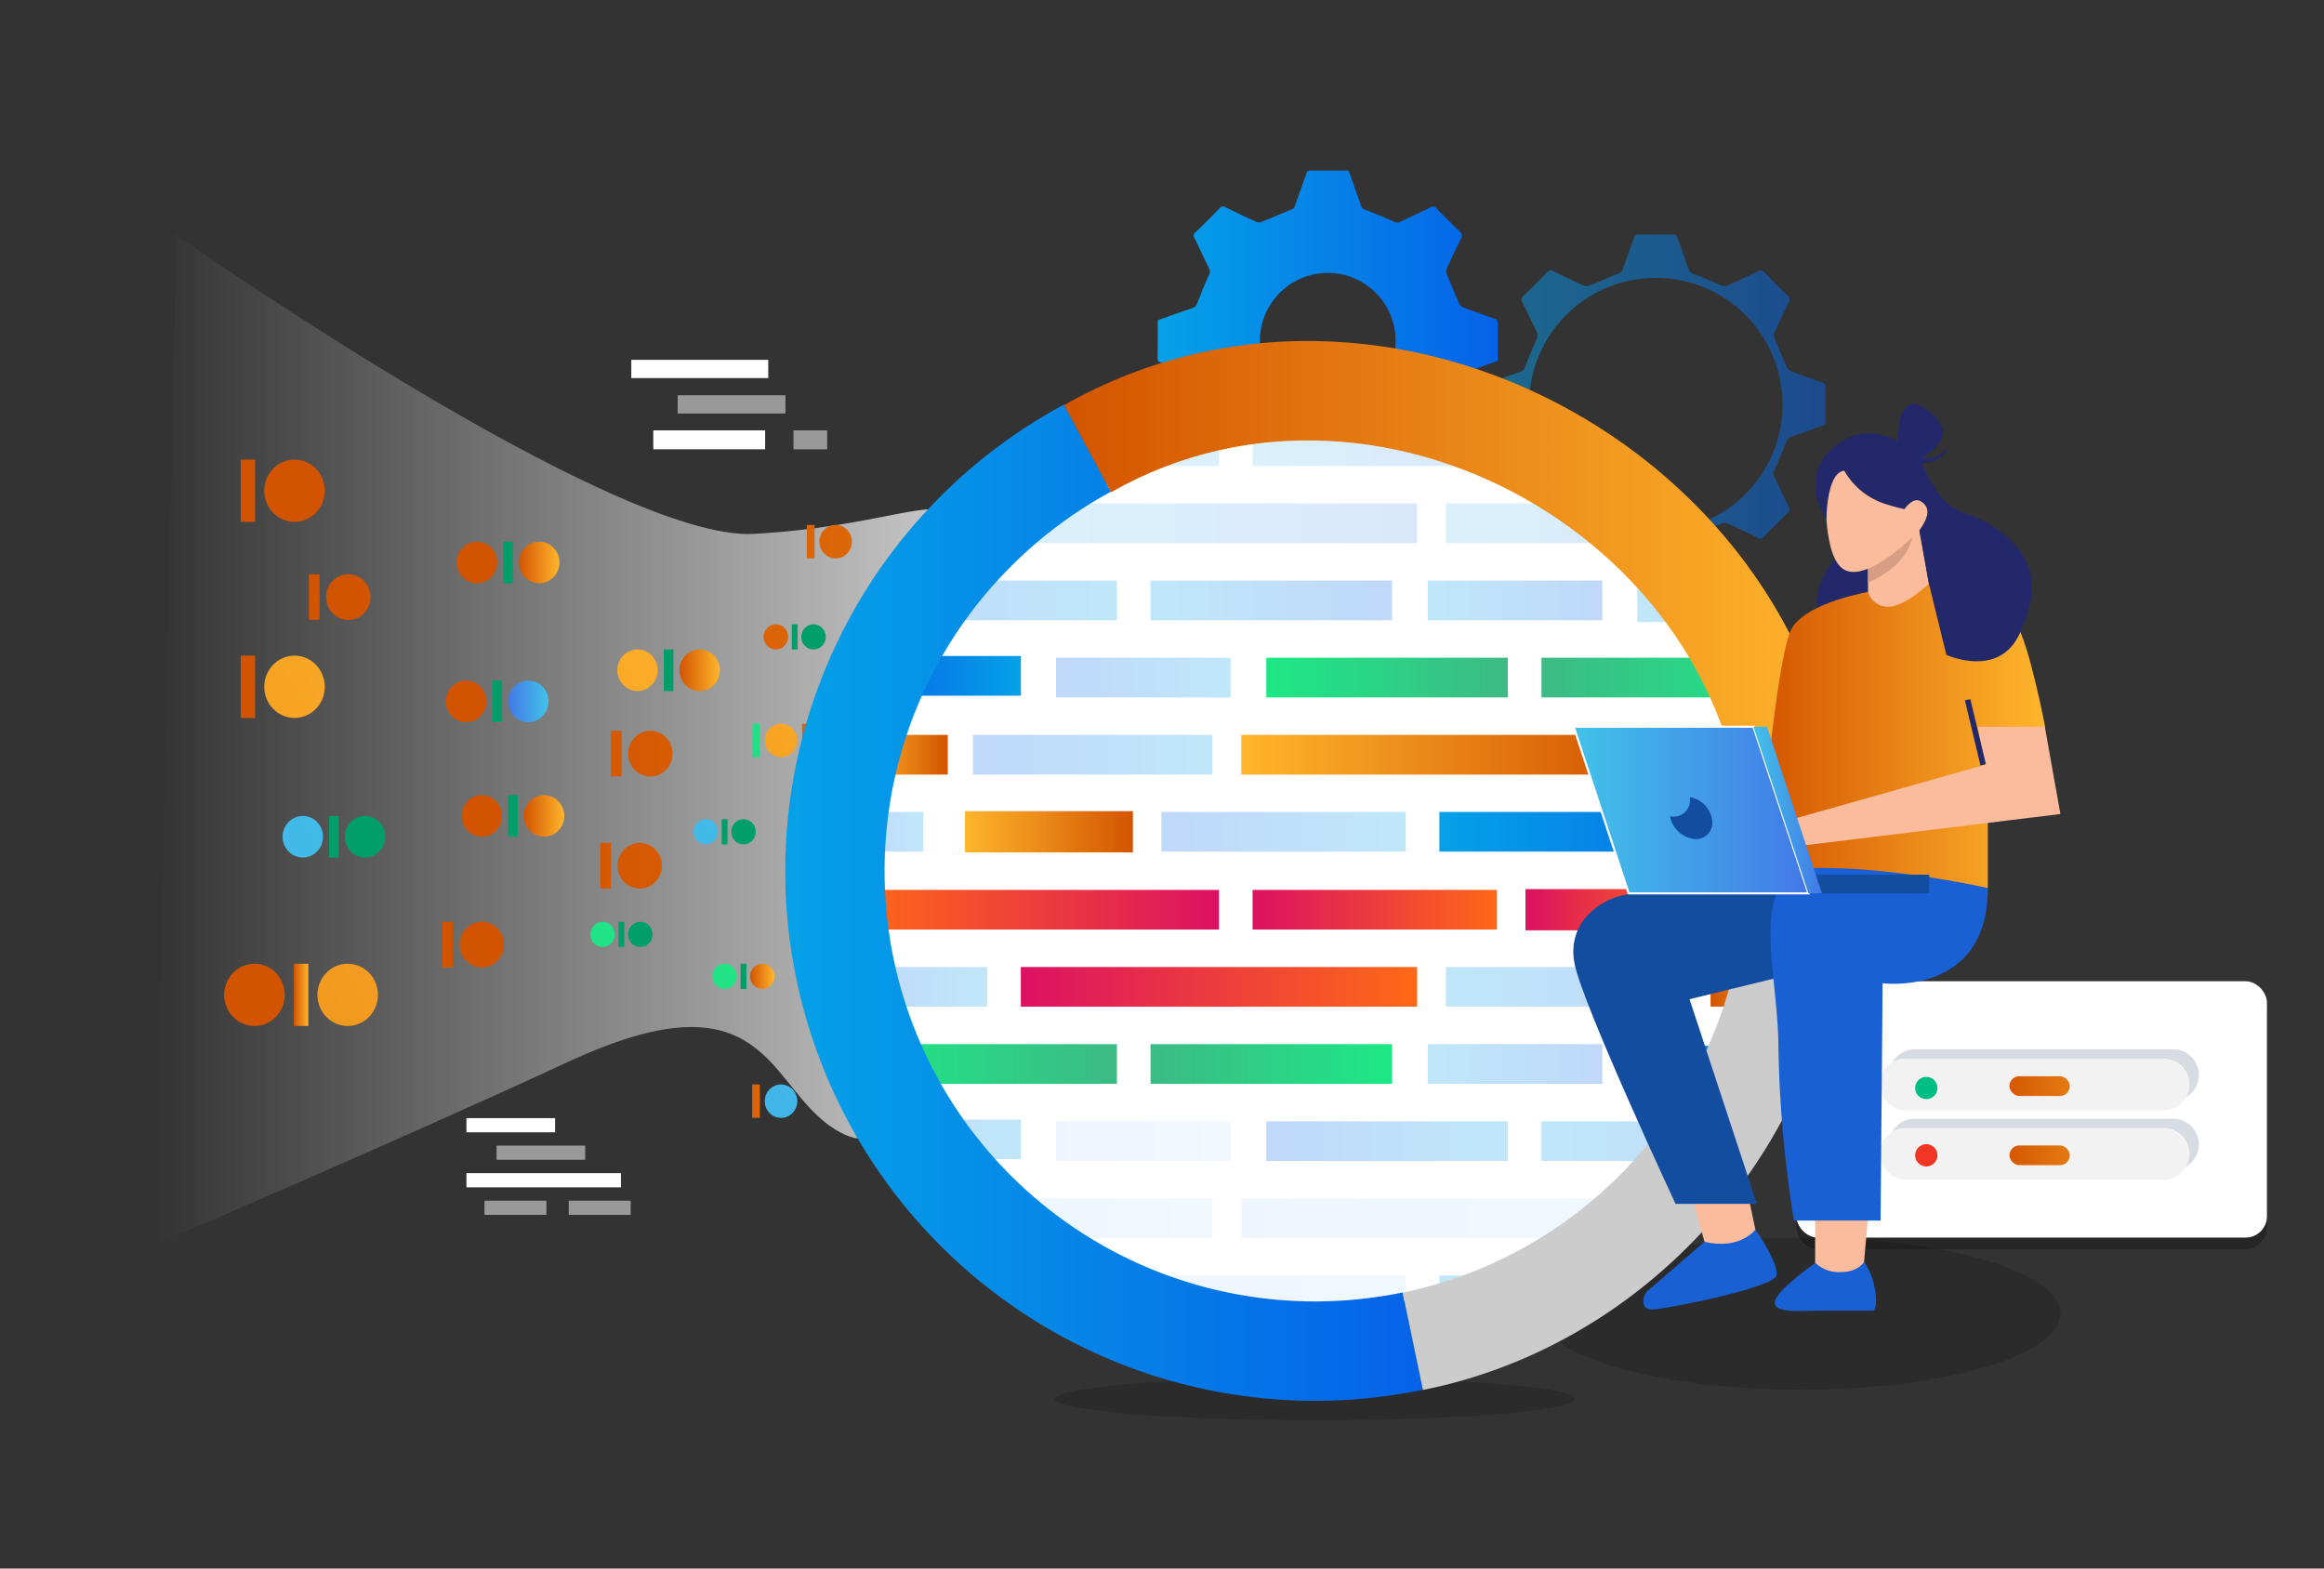 <svg id="Layer_1" data-name="Layer 1" xmlns="http://www.w3.org/2000/svg" xmlns:xlink="http://www.w3.org/1999/xlink" viewBox="0 0 400 270"><rect x="0" y="0" width="400" height="270" fill="#333333" stroke="none"/><defs><style>.cls-1,.cls-107{fill:none;}.cls-2,.cls-42,.cls-43,.cls-44,.cls-45,.cls-46,.cls-50,.cls-52{opacity:0.15;}.cls-3{fill:url(#linear-gradient);}.cls-110,.cls-4{opacity:0.5;}.cls-5{fill:url(#linear-gradient-2);}.cls-6{opacity:0.73;fill:url(#linear-gradient-3);}.cls-7{fill:url(#linear-gradient-4);}.cls-8{fill:url(#linear-gradient-5);}.cls-9{fill:url(#linear-gradient-6);}.cls-10{fill:url(#linear-gradient-7);}.cls-11{fill:url(#linear-gradient-9);}.cls-12{fill:url(#linear-gradient-10);}.cls-13{fill:url(#linear-gradient-13);}.cls-14{fill:url(#linear-gradient-16);}.cls-15{fill:url(#linear-gradient-17);}.cls-16{fill:url(#linear-gradient-18);}.cls-17{fill:url(#linear-gradient-19);}.cls-18{fill:url(#linear-gradient-22);}.cls-19{fill:url(#linear-gradient-24);}.cls-20{fill:url(#linear-gradient-25);}.cls-21{fill:url(#linear-gradient-28);}.cls-22{fill:url(#linear-gradient-31);}.cls-23{fill:#009e69;}.cls-24{fill:url(#linear-gradient-34);}.cls-25{fill:url(#linear-gradient-35);}.cls-26{fill:url(#linear-gradient-36);}.cls-27{fill:url(#linear-gradient-37);}.cls-28{fill:url(#linear-gradient-38);}.cls-29{fill:url(#linear-gradient-39);}.cls-30{fill:url(#linear-gradient-40);}.cls-31{fill:url(#linear-gradient-41);}.cls-32{fill:url(#linear-gradient-42);}.cls-33{fill:url(#linear-gradient-43);}.cls-34{fill:url(#linear-gradient-44);}.cls-35{fill:url(#linear-gradient-45);}.cls-36{fill:url(#linear-gradient-46);}.cls-37{fill:url(#linear-gradient-47);}.cls-38{opacity:0.1;fill:url(#linear-gradient-48);}.cls-110,.cls-39{fill:#fff;}.cls-40{clip-path:url(#clip-path);}.cls-41,.cls-47,.cls-48,.cls-49,.cls-51,.cls-55,.cls-56,.cls-59,.cls-64,.cls-67,.cls-71,.cls-73,.cls-76,.cls-77,.cls-79,.cls-80,.cls-81,.cls-84,.cls-86,.cls-89,.cls-93{opacity:0.25;}.cls-41{fill:url(#linear-gradient-49);}.cls-42{fill:url(#linear-gradient-50);}.cls-43{fill:url(#linear-gradient-51);}.cls-44{fill:url(#linear-gradient-52);}.cls-45{fill:url(#linear-gradient-53);}.cls-46{fill:url(#linear-gradient-54);}.cls-47{fill:url(#linear-gradient-55);}.cls-48{fill:url(#linear-gradient-56);}.cls-49{fill:url(#linear-gradient-57);}.cls-50{fill:url(#linear-gradient-58);}.cls-51{fill:url(#linear-gradient-59);}.cls-52{fill:url(#linear-gradient-60);}.cls-53{fill:url(#linear-gradient-61);}.cls-54{fill:url(#linear-gradient-62);}.cls-55{fill:url(#linear-gradient-63);}.cls-56{fill:url(#linear-gradient-64);}.cls-57{fill:url(#linear-gradient-65);}.cls-58{fill:url(#linear-gradient-66);}.cls-59{fill:url(#linear-gradient-67);}.cls-60{fill:url(#linear-gradient-68);}.cls-61{fill:url(#linear-gradient-69);}.cls-62{fill:url(#linear-gradient-70);}.cls-63{fill:url(#linear-gradient-71);}.cls-64{fill:url(#linear-gradient-72);}.cls-65{fill:url(#linear-gradient-73);}.cls-66{fill:url(#linear-gradient-74);}.cls-67{fill:url(#linear-gradient-75);}.cls-68{fill:url(#linear-gradient-76);}.cls-69{fill:url(#linear-gradient-77);}.cls-70{fill:url(#linear-gradient-78);}.cls-71{fill:url(#linear-gradient-79);}.cls-72{fill:url(#linear-gradient-80);}.cls-73{fill:url(#linear-gradient-81);}.cls-74{fill:url(#linear-gradient-82);}.cls-75{fill:url(#linear-gradient-83);}.cls-76{fill:url(#linear-gradient-84);}.cls-78{fill:url(#linear-gradient-85);}.cls-79{fill:url(#linear-gradient-86);}.cls-80{fill:url(#linear-gradient-87);}.cls-81{fill:url(#linear-gradient-88);}.cls-82{fill:url(#linear-gradient-89);}.cls-83{fill:url(#linear-gradient-90);}.cls-84{fill:url(#linear-gradient-91);}.cls-85{fill:url(#linear-gradient-92);}.cls-86{fill:url(#linear-gradient-93);}.cls-87{fill:url(#linear-gradient-94);}.cls-88{fill:url(#linear-gradient-95);}.cls-89{fill:url(#linear-gradient-96);}.cls-90{fill:url(#linear-gradient-97);}.cls-91{fill:#ccc;}.cls-92{fill:url(#linear-gradient-98);}.cls-94{fill:url(#linear-gradient-99);}.cls-95{fill:#f2f2f2;}.cls-96{fill:#d7dce2;}.cls-97{fill:url(#linear-gradient-100);}.cls-98{fill:url(#linear-gradient-102);}.cls-99{fill:#00be84;}.cls-100{fill:#f13624;}.cls-101{fill:#fbbc9d;}.cls-102{fill:#134da0;}.cls-103{fill:#23286b;}.cls-104{fill:url(#linear-gradient-104);}.cls-105{fill:#1860d3;}.cls-106{fill:#d89e84;}.cls-107{stroke:#23286b;stroke-width:0.96px;}.cls-107,.cls-108{stroke-miterlimit:10;}.cls-108{stroke:#fff;stroke-width:0.37px;fill:url(#linear-gradient-105);}.cls-109{fill:url(#linear-gradient-106);}</style><linearGradient id="linear-gradient" x1="199.26" y1="58.65" x2="257.8" y2="58.65" gradientUnits="userSpaceOnUse"><stop offset="0" stop-color="#05a1e8"/><stop offset="1" stop-color="#0562e8"/></linearGradient><linearGradient id="linear-gradient-2" x1="255.68" y1="69.64" x2="314.22" y2="69.64" xlink:href="#linear-gradient"/><linearGradient id="linear-gradient-3" x1="26.63" y1="127.36" x2="163.97" y2="127.36" gradientUnits="userSpaceOnUse"><stop offset="0" stop-color="#fff" stop-opacity="0"/><stop offset="1" stop-color="#fff"/></linearGradient><linearGradient id="linear-gradient-4" x1="50.58" y1="171.25" x2="53.06" y2="171.25" gradientUnits="userSpaceOnUse"><stop offset="0" stop-color="#d35400"/><stop offset="1" stop-color="#ffb62d"/></linearGradient><linearGradient id="linear-gradient-5" x1="94.14" y1="171.25" x2="383.66" y2="171.25" xlink:href="#linear-gradient-4"/><linearGradient id="linear-gradient-6" x1="-103.2" y1="263.56" x2="122.38" y2="135.84" xlink:href="#linear-gradient-4"/><linearGradient id="linear-gradient-7" x1="94.14" y1="118.22" x2="383.66" y2="118.22" xlink:href="#linear-gradient-4"/><linearGradient id="linear-gradient-9" x1="-134.67" y1="223.16" x2="90.91" y2="95.45" xlink:href="#linear-gradient-4"/><linearGradient id="linear-gradient-10" x1="94.14" y1="149.02" x2="383.66" y2="149.02" xlink:href="#linear-gradient-4"/><linearGradient id="linear-gradient-13" x1="94.14" y1="102.78" x2="383.66" y2="102.78" xlink:href="#linear-gradient-4"/><linearGradient id="linear-gradient-16" x1="32.76" y1="182.59" x2="155.29" y2="113.21" gradientUnits="userSpaceOnUse"><stop offset="0" stop-color="#3dba85"/><stop offset="1" stop-color="#1de885"/></linearGradient><linearGradient id="linear-gradient-17" x1="94.14" y1="127.46" x2="383.66" y2="127.46" xlink:href="#linear-gradient-4"/><linearGradient id="linear-gradient-18" x1="35.03" y1="183.74" x2="155.99" y2="115.25" xlink:href="#linear-gradient-4"/><linearGradient id="linear-gradient-19" x1="88.04" y1="93.24" x2="377.56" y2="93.24" xlink:href="#linear-gradient-4"/><linearGradient id="linear-gradient-22" x1="84.21" y1="189.55" x2="373.73" y2="189.55" xlink:href="#linear-gradient-4"/><linearGradient id="linear-gradient-24" x1="35.03" y1="245.82" x2="155.99" y2="177.34" gradientUnits="userSpaceOnUse"><stop offset="0" stop-color="#4279e8"/><stop offset="1" stop-color="#42c2e8"/></linearGradient><linearGradient id="linear-gradient-25" x1="94.14" y1="162.6" x2="383.66" y2="162.6" xlink:href="#linear-gradient-4"/><linearGradient id="linear-gradient-28" x1="94.14" y1="129.73" x2="383.66" y2="129.73" xlink:href="#linear-gradient-4"/><linearGradient id="linear-gradient-31" x1="94.14" y1="84.47" x2="383.66" y2="84.47" xlink:href="#linear-gradient-4"/><linearGradient id="linear-gradient-34" x1="94.14" y1="96.82" x2="383.66" y2="96.82" xlink:href="#linear-gradient-4"/><linearGradient id="linear-gradient-35" x1="89.33" y1="96.82" x2="96.29" y2="96.82" xlink:href="#linear-gradient-4"/><linearGradient id="linear-gradient-36" x1="94.14" y1="140.45" x2="383.66" y2="140.45" xlink:href="#linear-gradient-4"/><linearGradient id="linear-gradient-37" x1="90.16" y1="140.45" x2="97.12" y2="140.45" xlink:href="#linear-gradient-4"/><linearGradient id="linear-gradient-38" x1="43.41" y1="214.09" x2="134.65" y2="162.43" xlink:href="#linear-gradient-16"/><linearGradient id="linear-gradient-39" x1="129.1" y1="168.06" x2="133.32" y2="168.06" xlink:href="#linear-gradient-4"/><linearGradient id="linear-gradient-40" x1="85.95" y1="109.63" x2="375.47" y2="109.63" xlink:href="#linear-gradient-4"/><linearGradient id="linear-gradient-41" x1="22.41" y1="206.88" x2="113.65" y2="155.22" xlink:href="#linear-gradient-16"/><linearGradient id="linear-gradient-42" x1="40.17" y1="189.22" x2="131.41" y2="137.56" xlink:href="#linear-gradient-24"/><linearGradient id="linear-gradient-43" x1="-82.04" y1="219.98" x2="68.51" y2="134.75" xlink:href="#linear-gradient-24"/><linearGradient id="linear-gradient-44" x1="-24.44" y1="191.33" x2="126.11" y2="106.1" xlink:href="#linear-gradient-4"/><linearGradient id="linear-gradient-45" x1="116.95" y1="115.37" x2="123.91" y2="115.37" xlink:href="#linear-gradient-4"/><linearGradient id="linear-gradient-46" x1="94.14" y1="120.73" x2="383.66" y2="120.73" xlink:href="#linear-gradient-4"/><linearGradient id="linear-gradient-47" x1="87.46" y1="120.73" x2="94.41" y2="120.73" xlink:href="#linear-gradient-24"/><linearGradient id="linear-gradient-48" x1="150.55" y1="149.89" x2="302.08" y2="149.89" xlink:href="#linear-gradient"/><clipPath id="clip-path"><circle class="cls-1" cx="226.31" cy="149.89" r="75.77"/></clipPath><linearGradient id="linear-gradient-49" x1="314.63" y1="6566.21" x2="356.2" y2="6566.21" gradientTransform="matrix(1, 0, 0, -1, -116.61, 6669.56)" xlink:href="#linear-gradient"/><linearGradient id="linear-gradient-50" x1="292.31" y1="6579.49" x2="360.51" y2="6579.49" gradientTransform="matrix(1, 0, 0, -1, -116.61, 6669.56)" xlink:href="#linear-gradient"/><linearGradient id="linear-gradient-51" x1="365.47" y1="6579.49" x2="406.7" y2="6579.49" gradientTransform="matrix(1, 0, 0, -1, -116.61, 6669.56)" xlink:href="#linear-gradient"/><linearGradient id="linear-gradient-52" x1="332.2" y1="6592.75" x2="374.26" y2="6592.75" gradientTransform="matrix(1, 0, 0, -1, -116.61, 6669.56)" xlink:href="#linear-gradient"/><linearGradient id="linear-gradient-53" x1="411.02" y1="6579.49" x2="426.02" y2="6579.49" gradientTransform="matrix(1, 0, 0, -1, -116.61, 6669.56)" xlink:href="#linear-gradient"/><linearGradient id="linear-gradient-54" x1="379.17" y1="6592.75" x2="408.07" y2="6592.75" gradientTransform="matrix(1, 0, 0, -1, -116.61, 6669.56)" xlink:href="#linear-gradient"/><linearGradient id="linear-gradient-55" x1="362.33" y1="6566.21" x2="392.39" y2="6566.21" gradientTransform="matrix(1, 0, 0, -1, -116.61, 6669.56)" xlink:href="#linear-gradient"/><linearGradient id="linear-gradient-56" x1="-7573.05" y1="6566.21" x2="-7528.91" y2="6566.21" gradientTransform="translate(-7380.81 6669.56) rotate(180)" xlink:href="#linear-gradient"/><linearGradient id="linear-gradient-57" x1="-7550.72" y1="6579.49" x2="-7528.91" y2="6579.49" gradientTransform="translate(-7380.81 6669.56) rotate(180)" xlink:href="#linear-gradient"/><linearGradient id="linear-gradient-58" x1="-7590.61" y1="6592.75" x2="-7528.91" y2="6592.75" gradientTransform="translate(-7380.81 6669.56) rotate(180)" xlink:href="#linear-gradient"/><linearGradient id="linear-gradient-59" x1="398.43" y1="6565.91" x2="426.02" y2="6565.91" gradientTransform="matrix(1, 0, 0, -1, -116.61, 6669.56)" xlink:href="#linear-gradient"/><linearGradient id="linear-gradient-60" x1="415.22" y1="6592.75" x2="426.06" y2="6592.75" gradientTransform="matrix(1, 0, 0, -1, -116.61, 6669.56)" xlink:href="#linear-gradient"/><linearGradient id="linear-gradient-61" x1="-3742.73" y1="316.23" x2="-3701.16" y2="316.23" gradientTransform="matrix(-1, 0, 0, 1, -3483.21, -199.59)" xlink:href="#linear-gradient-16"/><linearGradient id="linear-gradient-62" x1="-3765.05" y1="329.5" x2="-3696.85" y2="329.5" gradientTransform="matrix(-1, 0, 0, 1, -3483.21, -199.59)" xlink:href="#linear-gradient-4"/><linearGradient id="linear-gradient-63" x1="-3691.9" y1="329.5" x2="-3650.67" y2="329.5" gradientTransform="matrix(-1, 0, 0, 1, -3483.21, -199.59)" xlink:href="#linear-gradient"/><linearGradient id="linear-gradient-64" x1="-3725.17" y1="342.77" x2="-3683.11" y2="342.77" gradientTransform="matrix(-1, 0, 0, 1, -3483.21, -199.59)" xlink:href="#linear-gradient"/><linearGradient id="linear-gradient-65" x1="-3646.34" y1="329.5" x2="-3631.34" y2="329.5" gradientTransform="matrix(-1, 0, 0, 1, -3483.21, -199.59)" xlink:href="#linear-gradient-4"/><linearGradient id="linear-gradient-66" x1="-3678.2" y1="342.77" x2="-3649.3" y2="342.77" gradientTransform="matrix(-1, 0, 0, 1, -3483.21, -199.59)" xlink:href="#linear-gradient-4"/><linearGradient id="linear-gradient-67" x1="-3695.03" y1="316.23" x2="-3664.98" y2="316.23" gradientTransform="matrix(-1, 0, 0, 1, -3483.21, -199.59)" xlink:href="#linear-gradient"/><linearGradient id="linear-gradient-68" x1="-3515.69" y1="316.23" x2="-3471.54" y2="316.23" gradientTransform="translate(3781 -199.59)" xlink:href="#linear-gradient-16"/><linearGradient id="linear-gradient-69" x1="-3493.36" y1="329.5" x2="-3471.54" y2="329.5" gradientTransform="translate(3781 -199.59)" xlink:href="#linear-gradient-4"/><linearGradient id="linear-gradient-70" x1="-3533.25" y1="342.77" x2="-3471.54" y2="342.77" gradientTransform="translate(3781 -199.59)" xlink:href="#linear-gradient"/><linearGradient id="linear-gradient-71" x1="-3658.93" y1="315.93" x2="-3631.34" y2="315.93" gradientTransform="matrix(-1, 0, 0, 1, -3483.21, -199.59)" xlink:href="#linear-gradient"/><linearGradient id="linear-gradient-72" x1="-3642.15" y1="342.77" x2="-3631.3" y2="342.77" gradientTransform="matrix(-1, 0, 0, 1, -3483.21, -199.59)" xlink:href="#linear-gradient"/><linearGradient id="linear-gradient-73" x1="314.63" y1="6486.42" x2="356.2" y2="6486.42" gradientTransform="matrix(1, 0, 0, -1, -116.61, 6669.56)" xlink:href="#linear-gradient-16"/><linearGradient id="linear-gradient-74" x1="292.31" y1="6499.7" x2="360.51" y2="6499.7" gradientTransform="matrix(1, 0, 0, -1, -116.61, 6669.56)" gradientUnits="userSpaceOnUse"><stop offset="0" stop-color="#db1162"/><stop offset="1" stop-color="#ff6817"/></linearGradient><linearGradient id="linear-gradient-75" x1="365.47" y1="6499.7" x2="406.7" y2="6499.7" gradientTransform="matrix(1, 0, 0, -1, -116.61, 6669.56)" xlink:href="#linear-gradient"/><linearGradient id="linear-gradient-76" x1="332.2" y1="6512.96" x2="374.26" y2="6512.96" xlink:href="#linear-gradient-74"/><linearGradient id="linear-gradient-77" x1="411.02" y1="6499.7" x2="426.02" y2="6499.7" gradientTransform="matrix(1, 0, 0, -1, -116.61, 6669.56)" xlink:href="#linear-gradient-4"/><linearGradient id="linear-gradient-78" x1="379.17" y1="6512.96" x2="408.07" y2="6512.96" xlink:href="#linear-gradient-74"/><linearGradient id="linear-gradient-79" x1="362.33" y1="6486.42" x2="392.39" y2="6486.42" gradientTransform="matrix(1, 0, 0, -1, -116.61, 6669.56)" xlink:href="#linear-gradient"/><linearGradient id="linear-gradient-80" x1="-7573.05" y1="6486.42" x2="-7528.91" y2="6486.42" gradientTransform="translate(-7380.81 6669.56) rotate(180)" xlink:href="#linear-gradient-16"/><linearGradient id="linear-gradient-81" x1="-7550.72" y1="6499.7" x2="-7528.91" y2="6499.7" gradientTransform="translate(-7380.81 6669.56) rotate(180)" xlink:href="#linear-gradient"/><linearGradient id="linear-gradient-82" x1="-7590.61" y1="6512.96" x2="-7528.91" y2="6512.96" gradientTransform="translate(-7380.81 6669.56) rotate(180)" xlink:href="#linear-gradient-74"/><linearGradient id="linear-gradient-83" x1="398.43" y1="6486.12" x2="426.02" y2="6486.12" gradientTransform="matrix(1, 0, 0, -1, -116.61, 6669.56)" xlink:href="#linear-gradient"/><linearGradient id="linear-gradient-84" x1="415.22" y1="6512.96" x2="426.06" y2="6512.96" gradientTransform="matrix(1, 0, 0, -1, -116.61, 6669.56)" xlink:href="#linear-gradient"/><linearGradient id="linear-gradient-85" x1="-3742.73" y1="396.02" x2="-3701.16" y2="396.02" gradientTransform="matrix(-1, 0, 0, 1, -3483.21, -199.59)" xlink:href="#linear-gradient"/><linearGradient id="linear-gradient-86" x1="-3765.05" y1="409.29" x2="-3696.85" y2="409.29" gradientTransform="matrix(-1, 0, 0, 1, -3483.21, -199.59)" xlink:href="#linear-gradient"/><linearGradient id="linear-gradient-87" x1="-3691.9" y1="409.29" x2="-3650.67" y2="409.29" gradientTransform="matrix(-1, 0, 0, 1, -3483.21, -199.59)" xlink:href="#linear-gradient"/><linearGradient id="linear-gradient-88" x1="-3725.17" y1="422.56" x2="-3683.11" y2="422.56" gradientTransform="matrix(-1, 0, 0, 1, -3483.21, -199.59)" xlink:href="#linear-gradient"/><linearGradient id="linear-gradient-89" x1="-3646.34" y1="409.29" x2="-3631.34" y2="409.29" gradientTransform="matrix(-1, 0, 0, 1, -3483.21, -199.59)" xlink:href="#linear-gradient"/><linearGradient id="linear-gradient-90" x1="-3678.2" y1="422.56" x2="-3649.3" y2="422.56" gradientTransform="matrix(-1, 0, 0, 1, -3483.21, -199.59)" xlink:href="#linear-gradient"/><linearGradient id="linear-gradient-91" x1="-3695.03" y1="396.02" x2="-3664.98" y2="396.02" gradientTransform="matrix(-1, 0, 0, 1, -3483.21, -199.59)" xlink:href="#linear-gradient"/><linearGradient id="linear-gradient-92" x1="-3515.69" y1="396.02" x2="-3471.54" y2="396.02" gradientTransform="translate(3781 -199.59)" xlink:href="#linear-gradient"/><linearGradient id="linear-gradient-93" x1="-3493.36" y1="409.29" x2="-3471.54" y2="409.29" gradientTransform="translate(3781 -199.59)" xlink:href="#linear-gradient"/><linearGradient id="linear-gradient-94" x1="-3533.25" y1="422.56" x2="-3471.54" y2="422.56" gradientTransform="translate(3781 -199.59)" xlink:href="#linear-gradient"/><linearGradient id="linear-gradient-95" x1="-3658.93" y1="395.72" x2="-3631.34" y2="395.72" gradientTransform="matrix(-1, 0, 0, 1, -3483.21, -199.59)" xlink:href="#linear-gradient"/><linearGradient id="linear-gradient-96" x1="-3642.15" y1="422.56" x2="-3631.3" y2="422.56" gradientTransform="matrix(-1, 0, 0, 1, -3483.21, -199.59)" xlink:href="#linear-gradient"/><linearGradient id="linear-gradient-97" x1="135.13" y1="155.38" x2="244.91" y2="155.38" xlink:href="#linear-gradient"/><linearGradient id="linear-gradient-98" x1="183.15" y1="104.71" x2="317.5" y2="104.71" xlink:href="#linear-gradient-4"/><linearGradient id="linear-gradient-99" x1="291.22" y1="178.56" x2="331.63" y2="178.56" xlink:href="#linear-gradient-4"/><linearGradient id="linear-gradient-100" x1="344.33" y1="186.96" x2="375.21" y2="186.96" xlink:href="#linear-gradient-4"/><linearGradient id="linear-gradient-102" x1="344.33" y1="198.87" x2="375.21" y2="198.87" xlink:href="#linear-gradient-4"/><linearGradient id="linear-gradient-104" x1="302.57" y1="126.7" x2="351.95" y2="126.7" xlink:href="#linear-gradient-4"/><linearGradient id="linear-gradient-105" x1="-1885.67" y1="5248.31" x2="-1845.28" y2="5248.31" gradientTransform="translate(-1574.42 5387.76) rotate(180)" xlink:href="#linear-gradient-24"/><linearGradient id="linear-gradient-106" x1="-1888" y1="5248.31" x2="-1876.21" y2="5248.31" gradientTransform="translate(-1574.42 5387.76) rotate(180)" xlink:href="#linear-gradient-24"/></defs><ellipse class="cls-2" cx="309.89" cy="226.12" rx="44.74" ry="13.09"/><ellipse class="cls-2" cx="226.31" cy="240.81" rx="44.74" ry="3.66"/><path class="cls-3" d="M199.27,55.12c2-.71,4-1.43,6-2.11a1.24,1.24,0,0,0,.81-.85q.93-2.44,2-4.83a1.19,1.19,0,0,0,0-1.17c-.84-1.72-1.64-3.45-2.48-5.17a.71.71,0,0,1,.15-1q2.11-2,4.17-4.16a.7.7,0,0,1,1-.15q2.64,1.29,5.32,2.52a1.3,1.3,0,0,0,.89,0c1.68-.67,3.34-1.42,5-2.07a1.12,1.12,0,0,0,.76-.72c.63-1.83,1.31-3.65,1.93-5.48.14-.4.3-.56.74-.55,2,0,4,0,6,0a.65.65,0,0,1,.76.52c.62,1.84,1.3,3.65,1.93,5.49a1.14,1.14,0,0,0,.81.75c1.62.63,3.24,1.29,4.83,2a1.25,1.25,0,0,0,1.23,0c1.7-.84,3.42-1.62,5.11-2.46a.73.73,0,0,1,1,.17q2,2.07,4.07,4.07a.82.82,0,0,1,.17,1.14q-1.29,2.61-2.49,5.26a1.28,1.28,0,0,0,.05.88c.68,1.69,1.37,3.36,2.1,5a1.31,1.31,0,0,0,.66.69c1.83.7,3.69,1.33,5.53,2,.2.07.48.34.48.52,0,2.23,0,4.45,0,6.71-2,.69-3.89,1.4-5.84,2.06a1.36,1.36,0,0,0-1,1c-.58,1.59-1.24,3.16-2,4.7a1.29,1.29,0,0,0,0,1.29c.84,1.7,1.63,3.42,2.46,5.11a.69.69,0,0,1-.16,1q-2.12,2.05-4.16,4.17a.7.7,0,0,1-1,.14c-1.76-.85-3.53-1.7-5.32-2.51a1.22,1.22,0,0,0-.88,0c-1.69.67-3.35,1.41-5,2.07a1,1,0,0,0-.75.72c-.64,1.83-1.31,3.64-1.94,5.48a.65.65,0,0,1-.73.55c-2,0-4,0-6,0a.64.64,0,0,1-.75-.52c-.62-1.83-1.31-3.65-1.93-5.48a1.17,1.17,0,0,0-.81-.76c-1.65-.64-3.29-1.31-4.9-2a1.13,1.13,0,0,0-1.1,0c-1.72.84-3.46,1.64-5.17,2.48a.73.73,0,0,1-1-.16q-2-2.1-4.12-4.12a.74.74,0,0,1-.16-1c.86-1.74,1.67-3.5,2.52-5.24a1,1,0,0,0,0-1c-.73-1.66-1.4-3.35-2.12-5a1.37,1.37,0,0,0-.65-.69c-1.82-.69-3.64-1.34-5.48-2-.42-.15-.59-.32-.58-.79C199.28,59.46,199.27,57.31,199.27,55.12Zm29.27,15.2a11.67,11.67,0,1,0-11.68-11.61A11.63,11.63,0,0,0,228.54,70.32Z"/><g class="cls-4"><path class="cls-5" d="M255.69,66.11c2-.71,4-1.43,6-2.11a1.22,1.22,0,0,0,.81-.85c.62-1.63,1.3-3.24,2-4.83a1.24,1.24,0,0,0,0-1.17c-.84-1.72-1.65-3.45-2.49-5.17a.72.72,0,0,1,.15-1q2.12-2,4.17-4.16a.7.7,0,0,1,1-.15q2.65,1.29,5.32,2.51a1.24,1.24,0,0,0,.89,0c1.69-.68,3.35-1.42,5-2.07a1.09,1.09,0,0,0,.75-.72c.64-1.83,1.31-3.65,1.94-5.48.13-.4.3-.56.73-.55q3,0,6,0a.65.65,0,0,1,.75.52c.63,1.84,1.31,3.65,1.93,5.48a1.15,1.15,0,0,0,.81.76c1.63.63,3.25,1.29,4.83,2a1.27,1.27,0,0,0,1.24,0c1.69-.84,3.41-1.62,5.11-2.46a.73.73,0,0,1,1,.17c1.33,1.38,2.68,2.74,4.07,4.07a.8.8,0,0,1,.16,1.14q-1.29,2.61-2.48,5.26a1.23,1.23,0,0,0,.05.88q1,2.52,2.1,5a1.33,1.33,0,0,0,.65.69c1.83.69,3.69,1.32,5.53,2,.21.07.49.34.49.52,0,2.23,0,4.45,0,6.7-2,.7-3.89,1.41-5.83,2.07a1.38,1.38,0,0,0-1,1q-.87,2.39-1.95,4.7a1.29,1.29,0,0,0,0,1.29c.83,1.7,1.62,3.41,2.46,5.11a.71.71,0,0,1-.16,1q-2.11,2.06-4.17,4.17a.7.7,0,0,1-1,.14Q300,91.3,297.3,90.08a1.3,1.3,0,0,0-.89,0c-1.68.68-3.34,1.42-5,2.08a1.08,1.08,0,0,0-.76.72c-.63,1.83-1.31,3.64-1.93,5.48a.66.66,0,0,1-.74.55c-2,0-4,0-6,0a.65.65,0,0,1-.76-.52c-.62-1.83-1.3-3.65-1.93-5.48a1.13,1.13,0,0,0-.81-.76c-1.64-.64-3.28-1.31-4.89-2.05a1.16,1.16,0,0,0-1.1,0c-1.72.84-3.46,1.64-5.18,2.48a.74.74,0,0,1-1-.16q-2-2.1-4.12-4.12a.74.74,0,0,1-.15-1c.85-1.74,1.66-3.5,2.51-5.24a1,1,0,0,0,0-1c-.74-1.66-1.4-3.35-2.13-5a1.39,1.39,0,0,0-.65-.7c-1.81-.68-3.64-1.33-5.47-2-.43-.15-.59-.32-.59-.79C255.71,70.45,255.69,68.3,255.69,66.11ZM285,91.45a21.81,21.81,0,1,0-21.82-21.69A21.77,21.77,0,0,0,285,91.45Z"/></g><path class="cls-6" d="M30.37,40.47s75.12,52.78,99.39,51.43c21.46-1.2,31.08-6.53,33.93-3.13S146,131.09,152.85,165.89s-4.95,33.67-13.14,25.19-11.77-22.29-41.88-8.32-71.2,31.49-71.2,31.49Z"/><rect class="cls-7" x="50.58" y="165.89" width="2.48" height="10.72"/><ellipse class="cls-8" cx="43.8" cy="171.25" rx="5.21" ry="5.36"/><ellipse class="cls-9" cx="59.84" cy="171.25" rx="5.21" ry="5.36"/><rect class="cls-10" x="41.43" y="112.86" width="2.48" height="10.72"/><rect class="cls-10" x="57.47" y="112.86" width="2.48" height="10.72"/><ellipse class="cls-11" cx="50.69" cy="118.22" rx="5.21" ry="5.36"/><rect class="cls-12" x="103.33" y="145.09" width="1.82" height="7.85"/><rect class="cls-12" x="115.08" y="145.09" width="1.82" height="7.85"/><ellipse class="cls-12" cx="110.11" cy="149.02" rx="3.82" ry="3.93"/><rect class="cls-13" x="53.17" y="98.85" width="1.82" height="7.85"/><rect class="cls-13" x="64.92" y="98.85" width="1.82" height="7.85"/><ellipse class="cls-13" cx="59.95" cy="102.78" rx="3.82" ry="3.93"/><rect class="cls-14" x="129.46" y="124.59" width="1.33" height="5.75"/><rect class="cls-15" x="138.06" y="124.59" width="1.33" height="5.75"/><ellipse class="cls-16" cx="134.43" cy="127.46" rx="2.8" ry="2.88"/><rect class="cls-17" x="138.87" y="90.37" width="1.33" height="5.75"/><rect class="cls-17" x="147.47" y="90.37" width="1.33" height="5.75"/><ellipse class="cls-17" cx="143.83" cy="93.24" rx="2.8" ry="2.88"/><rect class="cls-18" x="129.46" y="186.67" width="1.33" height="5.75"/><rect class="cls-18" x="138.06" y="186.67" width="1.33" height="5.75"/><ellipse class="cls-19" cx="134.43" cy="189.55" rx="2.8" ry="2.88"/><rect class="cls-20" x="76.15" y="158.68" width="1.82" height="7.85"/><rect class="cls-20" x="87.9" y="158.68" width="1.82" height="7.85"/><ellipse class="cls-20" cx="82.93" cy="162.6" rx="3.82" ry="3.93"/><rect class="cls-21" x="105.15" y="125.8" width="1.82" height="7.85"/><rect class="cls-21" x="116.89" y="125.8" width="1.82" height="7.85"/><ellipse class="cls-21" cx="111.93" cy="129.73" rx="3.82" ry="3.93"/><rect class="cls-22" x="41.43" y="79.11" width="2.48" height="10.72"/><rect class="cls-22" x="57.47" y="79.11" width="2.48" height="10.72"/><ellipse class="cls-22" cx="50.69" cy="84.47" rx="5.21" ry="5.36"/><rect class="cls-23" x="86.63" y="93.24" width="1.65" height="7.16"/><ellipse class="cls-24" cx="82.1" cy="96.82" rx="3.48" ry="3.58"/><ellipse class="cls-25" cx="92.81" cy="96.82" rx="3.48" ry="3.58"/><rect class="cls-23" x="87.46" y="136.87" width="1.65" height="7.16"/><ellipse class="cls-26" cx="82.93" cy="140.45" rx="3.48" ry="3.58"/><ellipse class="cls-27" cx="93.64" cy="140.45" rx="3.48" ry="3.58"/><rect class="cls-23" x="127.47" y="165.89" width="1" height="4.34"/><ellipse class="cls-28" cx="124.72" cy="168.06" rx="2.11" ry="2.17"/><ellipse class="cls-29" cx="131.21" cy="168.06" rx="2.11" ry="2.17"/><rect class="cls-23" x="136.28" y="107.46" width="1" height="4.34"/><ellipse class="cls-30" cx="133.54" cy="109.63" rx="2.11" ry="2.17"/><ellipse class="cls-23" cx="140.02" cy="109.63" rx="2.11" ry="2.17"/><rect class="cls-23" x="106.46" y="158.68" width="1" height="4.34"/><ellipse class="cls-31" cx="103.72" cy="160.85" rx="2.11" ry="2.17"/><ellipse class="cls-23" cx="110.21" cy="160.85" rx="2.11" ry="2.17"/><rect class="cls-23" x="124.22" y="141.02" width="1" height="4.34"/><ellipse class="cls-32" cx="121.48" cy="143.18" rx="2.11" ry="2.17"/><ellipse class="cls-23" cx="127.97" cy="143.18" rx="2.11" ry="2.17"/><rect class="cls-23" x="56.65" y="140.45" width="1.65" height="7.16"/><ellipse class="cls-33" cx="52.12" cy="144.03" rx="3.48" ry="3.58"/><ellipse class="cls-23" cx="62.83" cy="144.03" rx="3.48" ry="3.58"/><rect class="cls-23" x="114.25" y="111.79" width="1.65" height="7.16"/><ellipse class="cls-34" cx="109.72" cy="115.37" rx="3.48" ry="3.58"/><ellipse class="cls-35" cx="120.43" cy="115.37" rx="3.48" ry="3.58"/><rect class="cls-23" x="84.76" y="117.16" width="1.65" height="7.16"/><ellipse class="cls-36" cx="80.23" cy="120.73" rx="3.48" ry="3.58"/><ellipse class="cls-37" cx="90.94" cy="120.73" rx="3.48" ry="3.58"/><circle class="cls-38" cx="226.31" cy="149.89" r="75.77"/><circle class="cls-39" cx="226.31" cy="149.89" r="75.77"/><g class="cls-40"><rect class="cls-41" x="198.03" y="99.94" width="41.57" height="6.83"/><rect class="cls-42" x="175.7" y="86.66" width="68.21" height="6.83"/><rect class="cls-43" x="248.86" y="86.66" width="41.23" height="6.83"/><rect class="cls-44" x="215.59" y="73.39" width="42.06" height="6.83"/><rect class="cls-45" x="294.42" y="86.66" width="15" height="6.83"/><rect class="cls-46" x="262.56" y="73.26" width="28.9" height="7.09"/><rect class="cls-47" x="245.73" y="99.94" width="30.06" height="6.83"/><rect class="cls-48" x="148.09" y="99.94" width="44.15" height="6.83"/><rect class="cls-49" x="148.09" y="86.66" width="21.81" height="6.83"/><rect class="cls-50" x="148.09" y="73.39" width="61.71" height="6.83"/><rect class="cls-51" x="281.82" y="100.23" width="27.59" height="6.83"/><rect class="cls-52" x="298.61" y="73.39" width="10.84" height="6.83"/><rect class="cls-53" x="217.95" y="113.22" width="41.57" height="6.83"/><rect class="cls-54" x="213.64" y="126.5" width="68.21" height="6.83"/><rect class="cls-55" x="167.46" y="126.5" width="41.23" height="6.83"/><rect class="cls-56" x="199.9" y="139.76" width="42.06" height="6.83"/><rect class="cls-57" x="148.13" y="126.5" width="15" height="6.83"/><rect class="cls-58" x="166.09" y="139.63" width="28.9" height="7.09"/><rect class="cls-59" x="181.76" y="113.22" width="30.06" height="6.83"/><rect class="cls-60" x="265.31" y="113.22" width="44.15" height="6.83"/><rect class="cls-61" x="287.64" y="126.5" width="21.81" height="6.83"/><rect class="cls-62" x="247.74" y="139.76" width="61.71" height="6.83"/><rect class="cls-63" x="148.13" y="112.92" width="27.59" height="6.83"/><rect class="cls-64" x="148.09" y="139.76" width="10.84" height="6.83"/><rect class="cls-65" x="198.03" y="179.73" width="41.57" height="6.83"/><rect class="cls-66" x="175.7" y="166.45" width="68.21" height="6.83"/><rect class="cls-67" x="248.86" y="166.45" width="41.23" height="6.83"/><rect class="cls-68" x="215.59" y="153.18" width="42.06" height="6.83"/><rect class="cls-69" x="294.42" y="166.45" width="15" height="6.83"/><rect class="cls-70" x="262.56" y="153.05" width="28.9" height="7.09"/><rect class="cls-71" x="245.73" y="179.73" width="30.06" height="6.83"/><rect class="cls-72" x="148.09" y="179.73" width="44.15" height="6.83"/><rect class="cls-73" x="148.09" y="166.45" width="21.81" height="6.83"/><rect class="cls-74" x="148.09" y="153.18" width="61.71" height="6.83"/><rect class="cls-75" x="281.82" y="180.02" width="27.59" height="6.83"/><rect class="cls-76" x="298.61" y="153.18" width="10.84" height="6.83"/><g class="cls-77"><rect class="cls-78" x="217.95" y="193.01" width="41.57" height="6.83"/><rect class="cls-79" x="213.64" y="206.29" width="68.21" height="6.83"/><rect class="cls-80" x="167.46" y="206.29" width="41.23" height="6.83"/><rect class="cls-81" x="199.9" y="219.55" width="42.06" height="6.83"/><rect class="cls-82" x="148.13" y="206.29" width="15" height="6.83"/><rect class="cls-83" x="166.09" y="219.42" width="28.9" height="7.09"/><rect class="cls-84" x="181.76" y="193.01" width="30.06" height="6.83"/><rect class="cls-85" x="265.31" y="193.01" width="44.15" height="6.83"/><rect class="cls-86" x="287.64" y="206.29" width="21.81" height="6.83"/><rect class="cls-87" x="247.74" y="219.55" width="61.71" height="6.83"/><rect class="cls-88" x="148.13" y="192.71" width="27.59" height="6.83"/><rect class="cls-89" x="148.09" y="219.55" width="10.84" height="6.83"/></g></g><path class="cls-90" d="M244.91,239.22A91.19,91.19,0,0,1,183.13,69.64h0l8.08,15A74.55,74.55,0,0,0,173.1,98.42a74.08,74.08,0,0,0,63.68,124.86c1.56-.21,3.12-.48,4.64-.8Z"/><path class="cls-91" d="M317.47,150c.33,42.9-31.18,81-72.56,89.26l-3.49-16.74a74.12,74.12,0,0,0,59-72.52Z"/><path class="cls-92" d="M317.47,150v.81l-17.11-.16c2-55.07-61.73-92.93-109.13-65.92l-8.08-15C241.68,36.55,319.09,82.51,317.47,150Z"/><rect class="cls-93" x="309.19" y="170.9" width="80.99" height="44.12" rx="3.66"/><rect class="cls-39" x="309.19" y="168.91" width="80.99" height="44.12" rx="3.66"/><circle class="cls-94" cx="316.71" cy="178.56" r="4.63"/><rect class="cls-95" x="323.49" y="182.27" width="53.33" height="8.86" rx="4.43"/><rect class="cls-95" x="323.49" y="194.23" width="53.33" height="8.86" rx="4.43"/><path class="cls-96" d="M378.46,185.05a4.42,4.42,0,0,1-1.3,3.13,4.25,4.25,0,0,1-.93.71,4.34,4.34,0,0,0,.59-2.2,4.43,4.43,0,0,0-4.44-4.43H327.92a4.34,4.34,0,0,0-2.2.59,4,4,0,0,1,.71-.93,4.42,4.42,0,0,1,3.13-1.3H374A4.43,4.43,0,0,1,378.46,185.05Z"/><path class="cls-96" d="M378.46,197a4.42,4.42,0,0,1-1.3,3.13,5,5,0,0,1-.93.71,4.34,4.34,0,0,0,.59-2.2,4.44,4.44,0,0,0-4.44-4.44H327.92a4.44,4.44,0,0,0-2.2.59,4.25,4.25,0,0,1,.71-.93,4.41,4.41,0,0,1,3.13-1.29H374A4.43,4.43,0,0,1,378.46,197Z"/><rect class="cls-97" x="345.86" y="185.26" width="10.39" height="3.4" rx="1.7"/><rect class="cls-97" x="359" y="185.26" width="10.39" height="3.4" rx="1.7"/><rect class="cls-98" x="345.86" y="197.17" width="10.39" height="3.4" rx="1.7"/><rect class="cls-98" x="359" y="197.17" width="10.39" height="3.4" rx="1.7"/><circle class="cls-99" cx="331.55" cy="187.28" r="1.92"/><circle class="cls-100" cx="331.55" cy="198.87" r="1.92"/><polygon class="cls-101" points="312.42 208.53 312.42 220.92 320.47 221.36 321.67 207.77 312.42 208.53"/><polygon class="cls-101" points="291.22 206.13 294.36 217.21 302.8 214.86 300.97 206.13 291.22 206.13"/><path class="cls-102" d="M314,147.33s-31.68,6.07-35,6.85c-3.61.84-9.37,4.63-8,11.68s17.39,41.37,17.39,41.37h14L290.8,172,310,167.3Z"/><path class="cls-103" d="M315.83,96.2s-3.88,4.37-3,8.71l7.74.72,2.92-4.71-3.24-4.13-4.59-.59"/><path class="cls-104" d="M342.14,152.87V131L352,125.1s-2.68-14-4.91-17.61-15-7-15-7l-10.48,1.39s-10.3,1.73-13.13,6.13-5.82,41.36-5.82,41.36Z"/><path class="cls-101" d="M321.52,97.88v4a3.51,3.51,0,0,0,3.48,2.55c2.87,0,7-3.94,7-3.94l-1.87-10.34L321.52,97Z"/><polygon class="cls-101" points="340.42 125.1 341.63 131.65 307.83 141.21 310.76 145.49 354.63 140.12 351.95 125.1 340.42 125.1"/><path class="cls-105" d="M342.14,152.87s-15.07-3.46-28.6-3.46-7.44,17.1-7.44,31.07a206.43,206.43,0,0,0,2.67,29.62h14.91l.35-40.85S342.14,171.61,342.14,152.87Z"/><path class="cls-105" d="M293.38,213.75l-9.84,8.49c-.78.69-1.35,3.24.85,3.18s20.86-3.74,21.36-5.84-3.62-7.91-3.62-7.91S299.45,215.23,293.38,213.75Z"/><path class="cls-105" d="M320.84,217.21s-1,1.76-4,1.76a5.84,5.84,0,0,1-4.37-1.57s-6.83,4.72-7,6.73,4.54,1.48,8.51,1.48h8.38C323.27,225.61,323.19,220.54,320.84,217.21Z"/><path class="cls-106" d="M321.52,100.28s6.57-2.53,7.58-7.74l-7.58,5Z"/><path class="cls-101" d="M314.37,81.19s-1.1,13.71,2.71,16.64,12.23-5.44,13.3-6.54a4.81,4.81,0,0,0,1.2-5.45c-1.07-2.32-9.22-6.73-9.22-6.73Z"/><path class="cls-103" d="M314.36,89.37s0-8,3.07-8.35a12.46,12.46,0,0,0,6.75,5.62,33.51,33.51,0,0,0,3.61,1s1.45-2.18,2.81-1.34,1.74,2.24-.22,4.94l1.62,9.24,3,12.24s9,4.15,12.59-3.61,2.77-13-3.48-17.74-8.77-1.17-13.34-11.66c0,0,4.29-.19,4.37-3a3.47,3.47,0,0,1-4.28,2s7-3.31,1.2-7.9S326.7,76,326.7,76a9.6,9.6,0,0,0-8.18-.79C314.24,77,309.78,82,314.36,89.37Z"/><line class="cls-107" x1="341.34" y1="131.65" x2="338.66" y2="120.45"/><rect class="cls-102" x="311.26" y="150.56" width="20.79" height="3.23"/><polygon class="cls-108" points="311.26 153.78 280.32 153.78 270.86 125.1 301.8 125.1 311.26 153.78"/><polygon class="cls-109" points="313.59 153.78 311.26 153.78 301.8 125.1 304.13 125.1 313.59 153.78"/><path class="cls-102" d="M294.73,141.61a2.81,2.81,0,0,1-3.67,2.7,4.79,4.79,0,0,1-3.62-3.82,2.78,2.78,0,0,0,3.43-2.75,3.87,3.87,0,0,0,0-.48l.24,0A4.69,4.69,0,0,1,294.73,141.61Z"/><rect class="cls-39" x="80.28" y="192.47" width="15.26" height="2.44"/><rect class="cls-110" x="85.46" y="197.2" width="15.26" height="2.44"/><rect class="cls-39" x="80.28" y="201.94" width="26.59" height="2.44"/><rect class="cls-110" x="83.39" y="206.68" width="10.66" height="2.44"/><rect class="cls-110" x="97.89" y="206.68" width="10.66" height="2.44"/><rect class="cls-39" x="108.66" y="61.94" width="23.57" height="3.14"/><rect class="cls-110" x="116.64" y="68.04" width="18.55" height="3.14"/><rect class="cls-39" x="112.44" y="74.08" width="19.25" height="3.26"/><rect class="cls-110" x="136.57" y="74.08" width="5.8" height="3.26"/></svg>
